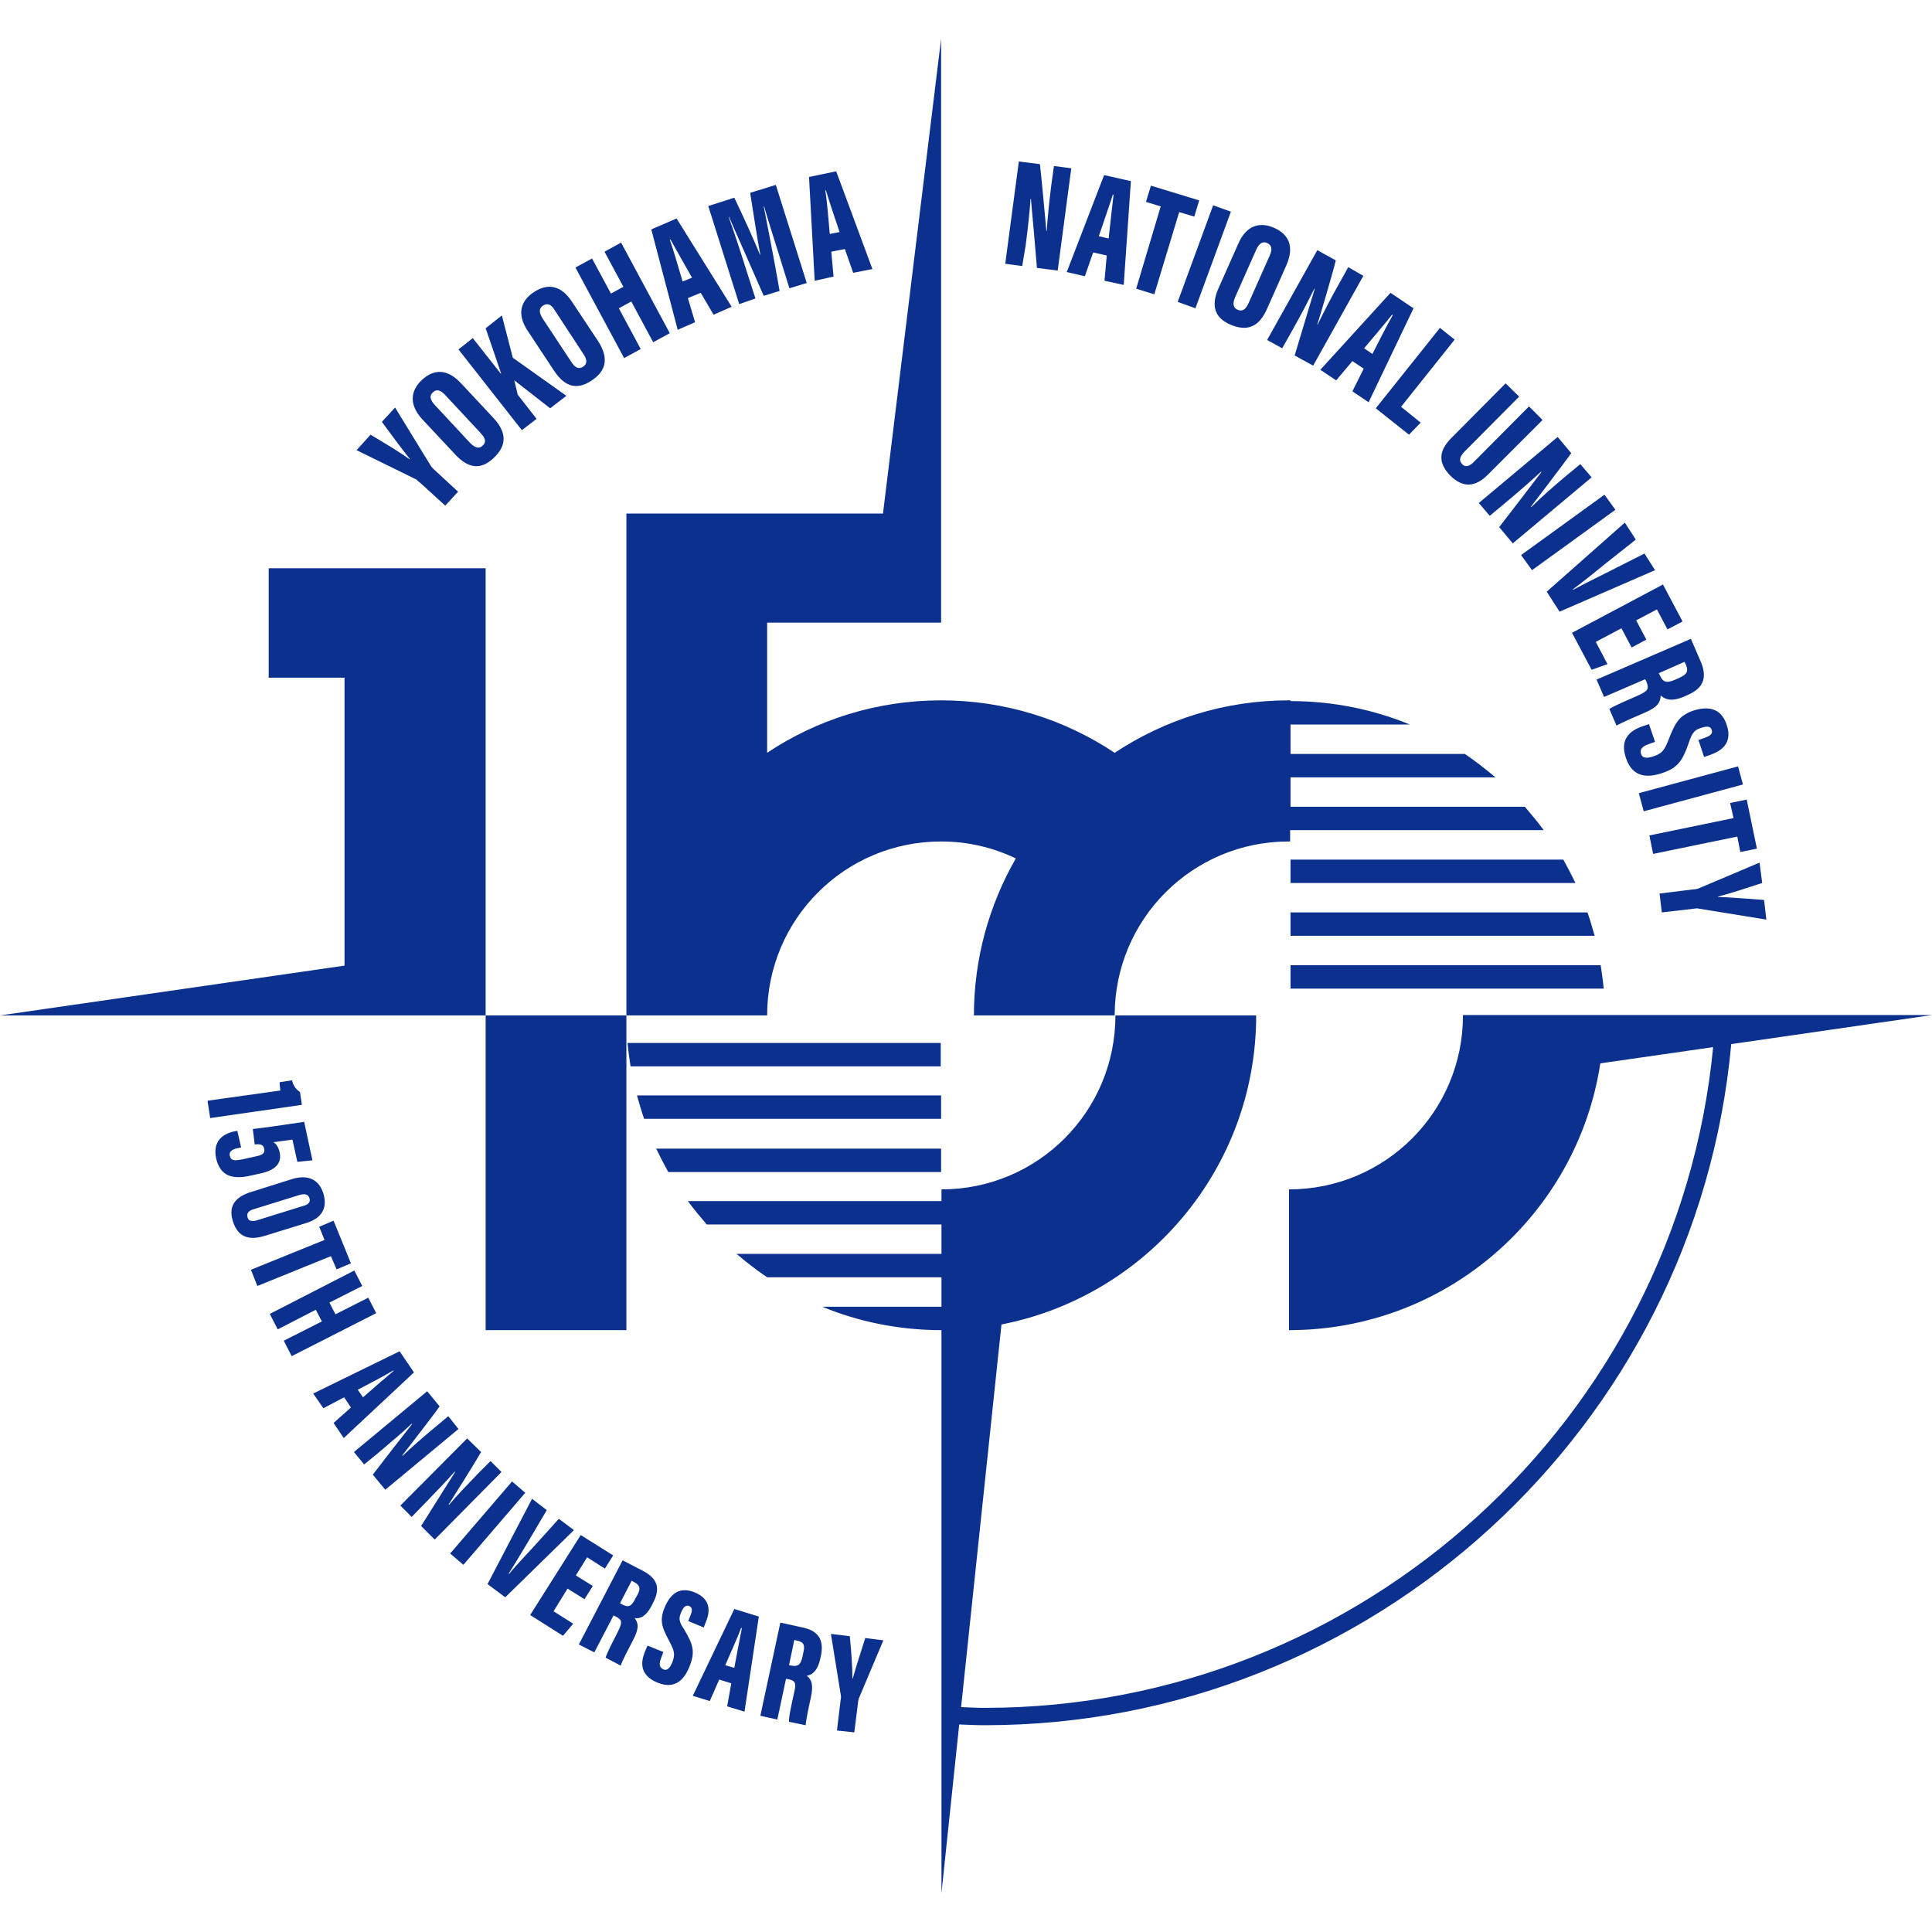 <?xml version="1.0" encoding="utf-8"?>
<!-- Generator: Adobe Illustrator 24.0.1, SVG Export Plug-In . SVG Version: 6.00 Build 0)  -->
<svg version="1.1" id="レイヤー_1" xmlns="http://www.w3.org/2000/svg" xmlns:xlink="http://www.w3.org/1999/xlink" x="0px"
	 y="0px" viewBox="0 0 512 512" style="enable-background:new 0 0 512 512;" xml:space="preserve">
<style type="text/css">
	.st0{fill:#0B308E;}
</style>
<path class="st0" d="M448.7,235.7l-8.9,1.1l0.6,5l8.6-1c0.6-0.1,0.9-0.1,1.2,0l17.9,2.9l-0.6-5.2c-4.2-0.3-8.8-0.7-12.2-0.8l0-0.1
	c3.2-0.8,7.7-2.3,11.7-3.6l-0.7-5.4l-16.3,6.9C449.5,235.6,449.2,235.7,448.7,235.7z M316.8,81.7l9.4-25.6l-4.7-1.7L312.1,80
	L316.8,81.7z M421.8,177.5l4.2-1.5l-3.1-5.9l6.8-3.6l2.7,5.1l3.9-2.1l-2.7-5.1l5.5-2.9l2.8,5.3l4-2.1l-5.2-9.8l-24.1,12.8
	L421.8,177.5z M326,86c4.4,1.9,7.6,0.8,9.8-4.2l5.1-11.5c2.2-5,0.6-8.2-3.2-9.9c-3.8-1.7-7.4-0.7-9.5,4.1L323,76.2
	C320.8,81,321.9,84.2,326,86z M327.3,78.8l5.6-12.6c0.8-1.8,1.8-2.3,2.9-1.8c1.3,0.6,1.4,1.7,0.7,3.3l-5.6,12.6
	c-0.8,1.8-1.7,2.3-2.9,1.8C326.8,81.6,326.6,80.5,327.3,78.8z M305.9,78l6.6-21.8l4,1.2l1.3-4.3L305,49.2l-1.3,4.3l3.9,1.2
	l-6.5,21.8L305.9,78z M271.8,65.1c0.6-4.5,1.1-9.2,1.3-12.4l0.1,0c0.1,0.9,1.4,15.6,1.6,18.3l5.5,0.7l3.6-27.1l-4.6-0.6l-0.7,5.1
	c-0.5,4-1,8.6-1.2,12.1l-0.1,0c-0.1-1.2-1.3-14.2-1.7-17.7l-5.6-0.7l-3.6,27.1l4.5,0.6L271.8,65.1z M435.6,215l26.3-7.1l-1.3-4.8
	l-26.3,7.1L435.6,215z M287.5,73.2l2.2-6.3l3.6,0.8l-0.6,6.7l5.1,1.1l1.9-27.5l-7.1-1.6l-9.9,25.7L287.5,73.2z M294.9,51.6l0.2,0
	c-0.3,2.8-0.9,7.8-1.3,11.6l-2.6-0.6C292.3,59.3,294.3,53.6,294.9,51.6z M459.4,216.8l-22.3,4.6l1,4.9l22.3-4.6l0.8,4.1l4.4-0.9
	l-2.7-13l-4.4,0.9L459.4,216.8z M394.8,136.7l4.2-3.5c3.5-2.9,7-6,9.4-8.2l0.1,0.1c-0.5,0.7-9.5,12.4-11.2,14.6l3.6,4.3l20.9-17.5
	l-3-3.5l-4,3.3c-3.1,2.6-6.5,5.6-9,8.1l-0.1-0.1c0.8-1,8.6-11.3,10.7-14.2l-3.6-4.3l-20.9,17.5L394.8,136.7z M406,151.1l22.1-16
	l-2.9-4l-22.1,16L406,151.1z M413.3,162.1l25.3-11l-2.8-4.4l-9.3,4.7c-3.3,1.7-6.7,3.3-9.6,4.9l-0.1-0.1c2.7-2,5.7-4.4,8.5-6.7
	l8.2-6.5l-2.9-4.5l-20.7,18.3L413.3,162.1z M384.3,126c3.4,3.4,6.7,3.1,10-0.2l14.5-14.5l-3.6-3.6l-14.6,14.7
	c-1.1,1.1-2.2,1.6-3.1,0.6c-0.9-0.9-0.7-1.9,0.5-3.2l14.6-14.7l-3.6-3.5l-14.4,14.5C381.2,119.5,381.1,122.7,384.3,126z M339.8,92.3
	l2.7-4.8c2.2-3.9,4.4-8.1,5.8-11l0.1,0.1c-0.3,0.9-4.5,15-5.3,17.6l4.9,2.7l13.3-23.8l-4-2.3l-2.5,4.5c-2,3.5-4.1,7.6-5.6,10.7
	l-0.1,0c0.4-1.2,4.1-13.6,4.9-17l-4.9-2.7l-13.3,23.8L339.8,92.3z M354.1,100.8l4.3-5.1l3,2l-3,6l4.3,2.9l11.9-24.9l-6.1-4.1
	L349.9,98L354.1,100.8z M368.9,83.4l0.2,0.1c-1.4,2.5-3.7,6.9-5.4,10.3l-2.2-1.5C363.7,89.7,367.6,85.1,368.9,83.4z M442.4,195.5
	c-1.3,3.4-1.9,4.2-4.4,5c-1.3,0.4-2.7,0.6-3.1-0.7c-0.4-1.2,0.3-2,2-2.6l1.7-0.6l-1.6-4.7l-1.5,0.5c-3.7,1.2-6.3,3.6-4.6,8.5
	c1.7,5.1,5.6,5.3,9.5,4c4.3-1.4,5.5-3.3,7.2-8.2c0.9-2.7,1.6-3.3,3.2-3.8c1.5-0.5,2.5-0.5,2.8,0.5c0.4,1.1-0.4,1.6-2,2.2l-1.5,0.5
	l1.5,4.5l1.5-0.5c2.8-1,6.2-2.9,4.5-8c-1.6-4.9-5.5-4.9-9.1-3.7C444.8,189.8,443.9,191.8,442.4,195.5z M373.4,115.2l3.1-3.2
	l-5.2-4.2L385.5,90l-3.9-3.1l-17,21.3L373.4,115.2z M425.1,184.7l10.9-4.7l0.3,0.6c0.8,2,0.5,2.5-2.4,3.8c-2.7,1.2-6.3,2.7-7.4,3.5
	l1.9,4.4c1.3-0.8,5.1-2.4,7.4-3.4c3.5-1.5,4.2-2.7,4.3-4.6c0.9,0.8,2.5,1.9,6.2,0.3l0.9-0.4c4.5-1.9,5.2-4.9,3.5-8.9l-2.6-6
	l-25,10.8L425.1,184.7z M446.4,175.4l0.4,0.8c0.8,1.9,0,2.6-1.7,3.4l-1.1,0.5c-2.5,1.1-3.3,0.6-4.1-1.1l-0.3-0.6L446.4,175.4z
	 M169.8,92.5L164,81.7l3.3-1.8l5.8,10.8l4.4-2.4l-12.9-24l-4.4,2.4l5,9.3l-3.3,1.8l-5-9.3l-4.4,2.4l12.9,24L169.8,92.5z M200.2,79.1
	l-2.7-8.4c-1.4-4.5-3.3-10.2-4.4-13.2l0.1,0c2.1,4.7,6.6,15,9.2,20.9l4.2-1.3c-1.1-6.5-3.2-17.3-4.2-22.4l0.1,0
	c0.9,3.2,2.7,8.8,4,13l2.7,8.7l4.6-1.4l-8.2-26l-6.8,2.1c1,6.1,1.9,12.5,2.7,16.4l-0.1,0c-1.4-3.5-4.3-9.9-6.8-15.1l-6.9,2.2l8.2,26
	L200.2,79.1z M184.2,85.4l-1.9-6.4l3.4-1.4l3.4,5.8l4.8-2.1l-14.6-23.4l-6.7,2.9l7,26.6L184.2,85.4z M177.7,63.5
	c1.4,2.5,3.8,6.8,5.7,10.1l-2.5,1c-1-3.4-2.7-9.2-3.4-11.1L177.7,63.5z M220.9,73.3l-0.6-6.6l3.6-0.7l2.2,6.3l5.1-1l-9.6-25.9
	l-7.2,1.5l1.5,27.5L220.9,73.3z M218.9,50.5c0.8,2.7,2.4,7.5,3.6,11l-2.6,0.5c-0.3-3.5-0.8-9.5-1.2-11.6L218.9,50.5z M120.6,120.4
	c3.6,3.9,6.9,4.1,10.2,1c3.5-3.3,3.6-6.7,0-10.6l-8.6-9.2c-3.7-4-7.3-3.8-10.4-0.9c-3,2.8-3.5,6.5,0.1,10.4L120.6,120.4z M114.7,104
	c1-1,2.1-0.6,3.3,0.7l9.4,10.1c1.3,1.4,1.5,2.4,0.5,3.3c-0.9,0.9-2,0.6-3.3-0.7l-9.4-10.1C113.9,105.9,113.8,104.8,114.7,104z
	 M111.3,127.9l6.7,6.1l3.4-3.7l-6.4-5.9c-0.4-0.4-0.6-0.6-0.8-0.9l-9.5-15.5l-3.5,3.8c2.5,3.4,5.3,7.2,7.4,9.8l-0.1,0.1
	c-2.7-2-6.8-4.4-10.3-6.5l-3.7,4.1l15.9,7.8C110.7,127.5,111,127.7,111.3,127.9z M146.8,98.2c2.9,4.4,6.1,5.2,9.9,2.7
	c4-2.6,4.7-6,1.8-10.5L151.6,80c-3-4.6-6.6-4.9-10.1-2.6c-3.5,2.3-4.6,5.8-1.7,10.2L146.8,98.2z M143.9,81c1.2-0.8,2.2-0.3,3.1,1.2
	l7.6,11.6c1.1,1.6,1,2.7-0.1,3.4c-1.1,0.7-2.1,0.3-3.1-1.3l-7.6-11.5C142.8,82.8,142.8,81.7,143.9,81z M142.2,111l-5-6.4l-0.9-3.8
	l9.5,7.4l4.3-3.3l-14.2-10.1L133,83.6l-4.3,3.4c1.3,3.7,3.2,9.3,4.1,12l-0.1,0l-7.4-9.4l-3.8,3l16.8,21.4L142.2,111z M70.2,327.5
	l11-3.4c3.9-1.2,5.7-3.8,4.5-7.8c-1.2-3.9-4.3-5.1-8.4-3.8l-10.8,3.4c-3.5,1.1-6.2,3.2-4.8,7.7C63.2,328.4,66.6,328.6,70.2,327.5z
	 M65.6,322.6c-0.3-1.1,0.3-1.8,1.8-2.2l11.9-3.7c1.4-0.4,2.3-0.3,2.7,0.8c0.4,1.1-0.4,1.8-1.7,2.1l-11.9,3.7
	C66.9,323.8,65.9,323.7,65.6,322.6z M105.9,358.1L83,369.3l2.7,3.9l5.5-2.9L93,373l-4.6,4.1l2.7,4l18.6-17.4L105.9,358.1z
	 M96.2,370.3l-1.4-2c2.9-1.5,7.8-4.1,9.4-5.1l0.1,0.1C102.3,365,98.8,368,96.2,370.3z M118.8,375.3l-3.7,3.1
	c-2.9,2.4-6.1,5.2-8.4,7.4l-0.1-0.1c0.7-0.9,8.1-10.4,9.9-13l-3.3-4l-19.4,16.1l2.7,3.3l3.9-3.2c3.2-2.7,6.5-5.5,8.7-7.6l0.1,0.1
	c-0.5,0.6-8.9,11.4-10.4,13.4l3.3,4l19.4-16.1L118.8,375.3z M97.6,343.9l-8.7,4.4l-1.6-3.1l8.7-4.4l-2.1-4.1l-22.4,11.5l2.1,4.1
	l10.1-5.2l1.6,3.1l-10.1,5.1l2.1,4.1L99.7,348L97.6,343.9z M148.1,402.5l-6.5,7.2c-2.3,2.5-4.7,5-6.7,7.4l-0.1-0.1
	c1.7-2.6,3.5-5.7,5.2-8.5l4.9-8.3l-3.9-3l-11.8,22.6l4.7,3.5l18.2-17.8L148.1,402.5z M130,387.2l-3.4,3.4c-2.6,2.7-5.5,5.7-7.6,8.2
	l-0.1-0.1c0.6-0.9,7-11.1,8.6-13.9l-3.7-3.6L106.1,399l3,3l3.5-3.6c2.9-3,5.9-6.1,7.9-8.4l0.1,0.1c-0.4,0.7-7.7,12.2-9,14.3l3.6,3.6
	l17.7-17.9L130,387.2z M89.2,336.4l3.8-1.6l-4.6-11.3l-3.8,1.6l1.4,3.5l-19.5,7.9l1.7,4.3l19.5-7.9L89.2,336.4z M135.7,392.6
	l-16.4,19.1l3.5,3l16.4-19.1L135.7,392.6z M79.5,289.4c-0.9-0.6-1.8-1.6-2.1-3.1l-3.3,0.5c0,0.5,0.1,1.5,0.2,2.2L55,291.7l0.7,4.6
	l24.3-3.5L79.5,289.4z M183.6,449.4l4.5,1.4l2.5-5.7l3.2,1l-1.1,6.1l4.6,1.4l3.8-25.2l-6.5-2L183.6,449.4z M196.6,431.5
	c-0.5,2.6-1.4,7.1-2,10.5l-2.4-0.7c1.3-3,3.6-8.1,4.2-9.9L196.6,431.5z M66.2,311.6l2.7-0.6c3.9-0.8,5.9-2.6,5.2-5.7
	c-0.3-1.2-0.9-2.3-1.7-2.6c1.2-0.2,3.3-0.4,5.1-0.7l1.3,5.9l4-0.4l-2.2-10.2c-3.9,0.6-10,1.5-13.6,1.9l0.5,4.1
	c1.6-0.2,2.3,0.1,2.5,1.1c0.3,1.2-0.4,1.7-2.4,2.1l-3.2,0.7c-2.3,0.5-3.2,0.4-3.5-0.9c-0.3-1.2,0.8-1.7,1.9-2l1.1-0.2l-1-4.4
	l-0.7,0.1c-3.3,0.7-5.9,2.7-4.9,7.3C58.5,312,62,312.5,66.2,311.6z M226,444.8l-0.1,0c0-3.1-0.3-7.4-0.7-11.2l-5-0.6l2.6,16.1
	c0.1,0.4,0.1,0.8,0,1.2l-1,8.3l4.6,0.5l1-8c0.1-0.5,0.1-0.8,0.2-1l6.5-15.4l-4.8-0.6C228.2,437.7,226.8,441.8,226,444.8z
	 M212.7,431.3l-5.9-1.3l-5.3,24.7l4.5,1l2.3-10.8l0.6,0.1c1.9,0.4,2.2,1,1.5,3.8c-0.6,2.7-1.4,6.2-1.3,7.5l4.4,0.9
	c0.1-1.4,0.9-5.2,1.4-7.4c0.7-3.4,0.2-4.7-1.1-5.7c1.1-0.2,2.8-0.9,3.6-4.6l0.2-0.9C218.4,434.3,216.6,432.1,212.7,431.3z
	 M212.9,437.9l-0.2,1c-0.5,2.4-1.3,2.8-3,2.5l-0.6-0.1l1.4-6.7l0.8,0.2C213.2,435.2,213.3,436.2,212.9,437.9z M180.5,427.3
	c0.6-1.4,1.2-2,2.1-1.7c1,0.4,0.9,1.3,0.3,2.7l-0.5,1.3l4.1,1.7l0.5-1.3c1.1-2.6,1.7-6.1-2.9-8c-4.4-1.8-6.7,0.9-8,4.1
	c-1.4,3.4-0.6,5.3,1.1,8.5c1.6,3,1.8,3.8,0.9,6.1c-0.5,1.1-1.2,2.2-2.3,1.7c-1.1-0.5-1.2-1.4-0.6-3l0.6-1.6l-4.2-1.7l-0.6,1.4
	c-1.4,3.3-1.3,6.5,3.2,8.4c4.6,1.9,7.1-0.7,8.5-4.2c1.6-3.9,1-5.9-1.4-9.9C179.8,429.6,179.9,428.8,180.5,427.3z M150.4,421l4.5,2.8
	l2.2-3.5l-4.5-2.8l3-4.8l4.7,3l2.2-3.5l-8.6-5.4L140.5,428l8.7,5.5l2.7-3.2l-5.2-3.3L150.4,421z M172.7,425.5l0.4-0.8
	c2.1-4,0.9-6.5-2.7-8.4l-5.4-2.8l-11.6,22.3l4.1,2.1l5.1-9.8l0.6,0.3c1.7,0.9,1.8,1.5,0.5,4.1c-1.2,2.4-2.9,5.6-3.2,6.8l4,2.1
	c0.4-1.3,2.2-4.7,3.3-6.8c1.6-3.1,1.4-4.4,0.4-5.8C169.2,429,171,428.8,172.7,425.5z M164.9,425.2l-0.6-0.3l3.1-6l0.7,0.4
	c1.7,0.9,1.6,1.9,0.8,3.4l-0.5,0.9C167.3,425.9,166.4,426,164.9,425.2z M166,352.5v-83.4h-37.3v83.4H166z M203.3,269.1L203.3,269.1
	c0-25.5,20.6-46.1,46.1-46.1v0l0,0c7.1,0,13.8,1.6,19.8,4.5c-7,12.2-11.1,26.4-11.1,41.6h37.3c0-25.5,20.6-46.1,46.1-46.1
	c0.1,0,0.3,0,0.4,0v-3h67.2c-1.6-2.2-3.3-4.2-5-6.2H342v-7.8h54.3c-2.6-2.2-5.3-4.3-8.1-6.2H342v-7.8h31.6c-9.7-4-20.4-6.2-31.6-6.2
	v-0.2c-0.1,0-0.3,0-0.4,0c-17.1,0-32.9,5.1-46.2,13.9c-13.2-8.8-29-13.9-46-13.9l0,0v0c-17,0-32.9,5.1-46.1,13.9v-34.5h46.1V10.3
	L234,136.1h-68v133L203.3,269.1L203.3,269.1z M0,269.1h128.7V150.6H71.2v29h20.1v76.3L0,269.1z M387.7,269.1
	c0,25.5-20.6,46.1-46.1,46.1v37.3c41.8,0,76.4-30.7,82.5-70.7l29.9-4.3c-9.5,98.6-93.2,175.1-193,175.1c-2.1,0-4.2-0.1-6.3-0.2
	L265.4,351c38.4-7.5,67.5-41.3,67.5-81.9h-37.3c0,25.5-20.6,46.1-46.1,46.1v3.1h-67.2c1.6,2.2,3.3,4.2,5,6.2h62.2v7.8h-54.3
	c2.6,2.2,5.3,4.3,8.1,6.2h46.2v7.8h-31.6c9.7,4,20.4,6.2,31.6,6.2v149.2l4.7-44.7c2.3,0.1,4.5,0.2,6.8,0.2
	c102.5,0,188.5-78.9,197.8-180.5l53.2-7.7H387.7z M249.4,290.3h-80.6c0.6,2.1,1.2,4.2,1.9,6.2h78.7V290.3z M249.4,310.6v-6.2h-75.5
	c1,2.1,2.1,4.2,3.2,6.2H249.4z M249.4,276.4h-83.1c0.2,2.1,0.5,4.2,0.8,6.2h82.2V276.4z M342,262H425c-0.2-2.1-0.5-4.2-0.8-6.2H342
	V262z M342,227.8v6.2h75.5c-1-2.1-2.1-4.2-3.2-6.2H342z M342,248h80.6c-0.6-2.1-1.2-4.2-1.9-6.2H342V248z"/>
</svg>
